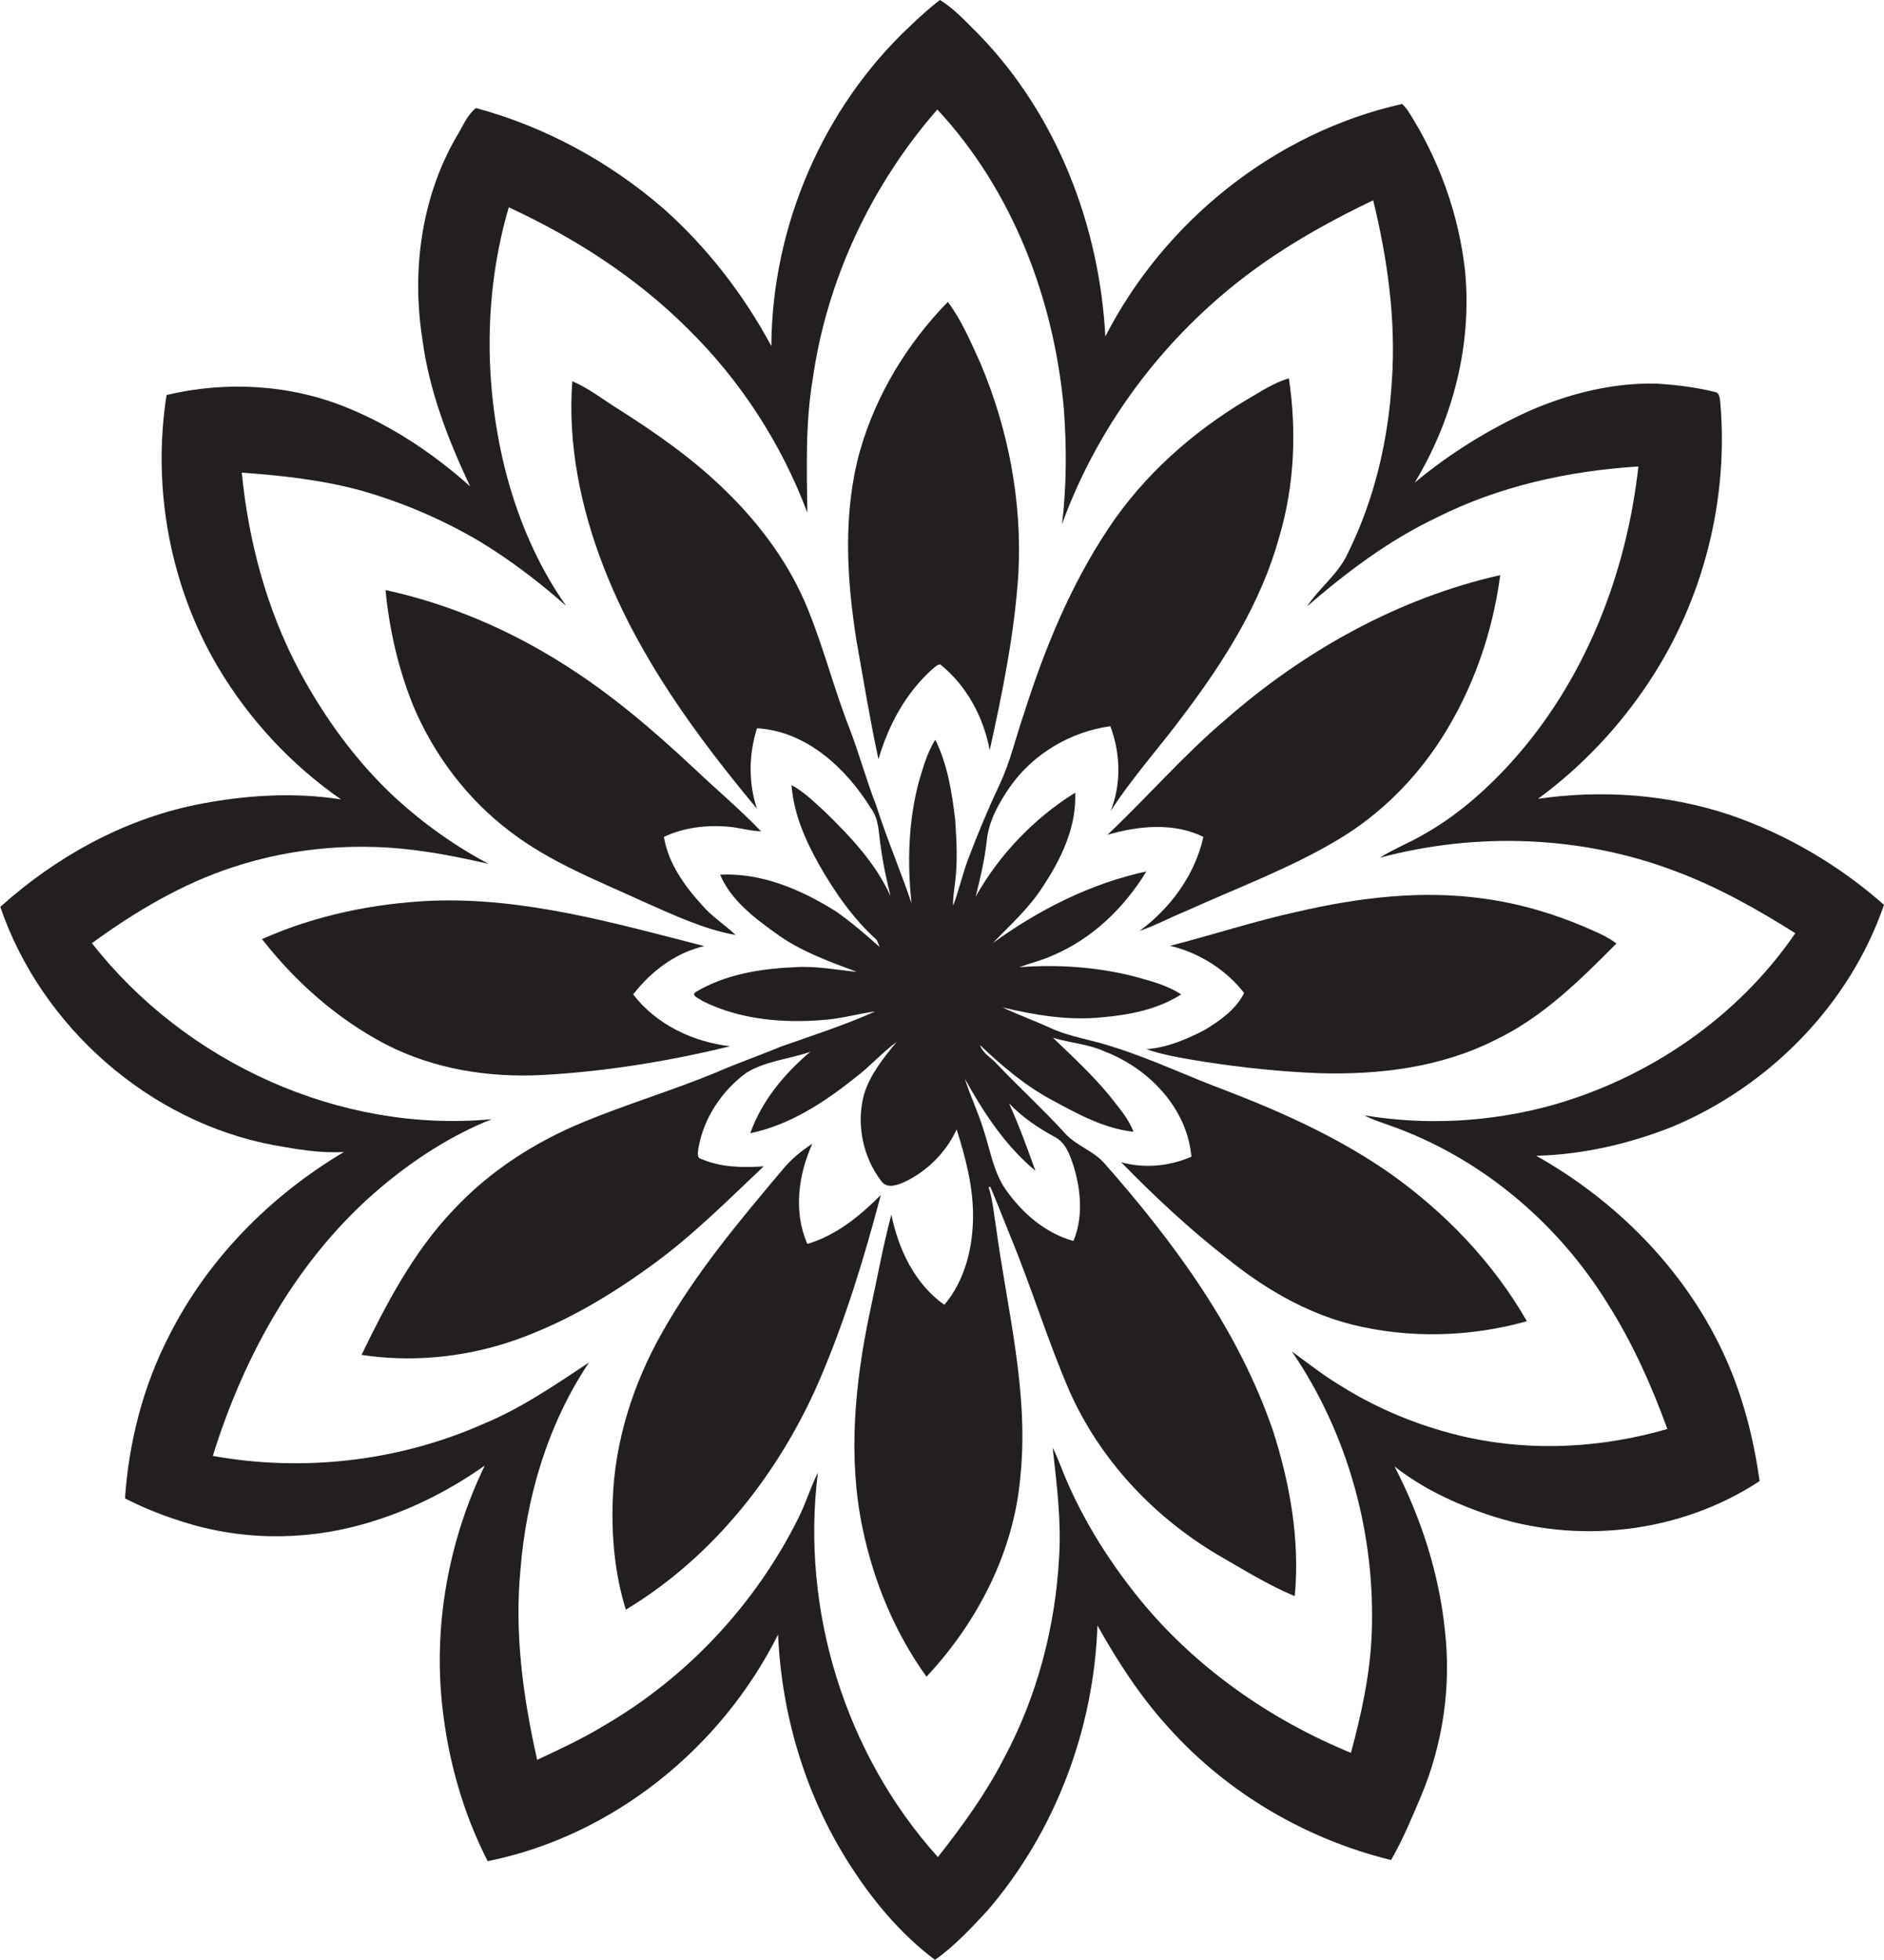 <?xml version="1.0" encoding="utf-8"?>
<!-- Generator: Adobe Illustrator 19.2.0, SVG Export Plug-In . SVG Version: 6.00 Build 0)  -->
<svg version="1.1" id="Layer_1" xmlns="http://www.w3.org/2000/svg" xmlns:xlink="http://www.w3.org/1999/xlink" x="0px" y="0px"
	 viewBox="0 0 643.6 669.4" style="enable-background:new 0 0 643.6 669.4;" xml:space="preserve">
<style type="text/css">
	.st0{fill:#231F20;}
</style>
<g>
	<path class="st0" d="M643.6,309c-15.3-13.5-33.3-24.1-52.6-30.7c-21-7-43.7-8.7-65.6-5.5c15-11,27.9-24.7,38.1-40.2
		c18.3-27.7,27-61.7,24.2-94.8c-0.2-1.5-0.1-3.8-2.1-4c-6.5-1.6-13.2-2.4-19.9-2.8c-14.9-0.3-29.6,3.4-43.2,9.3
		c-14.1,6.4-27.3,14.6-39.2,24.5c13-21.5,19.6-47,17.2-72.1c-2.1-19.5-9-38.5-19.6-55c-0.6-0.8-1.2-1.5-1.9-2.2
		c-43.4,9.7-81.2,40-101.4,79.4c-2-37.8-16.5-75.5-43-102.9c-4.3-4.2-8.4-8.9-13.5-12c-3.6,2.7-6.9,5.8-10.2,8.9
		c-29.8,27.9-47.2,68.5-47.4,109.3c-9.5-17.7-22-33.8-37-47.1c-18.5-16-40.5-27.9-63.9-34.2c-3.2,2.5-4.7,6.7-6.8,10
		c-11.9,20.7-15.2,45.6-11.5,69c2.3,17.6,8.8,34.3,16.3,50.2c-12.3-11-26.3-20.4-41.6-26.7c-19.5-8.1-41.6-9.4-62.1-4.5
		c-5,31.8,1.2,65.3,17.6,93c10.6,17.8,25,33.3,42,45.1c-16.5-2.6-33.6-1.4-49.9,1.9c-24.9,5.2-47.7,17.9-66.5,34.8
		c14,41,51,73.5,93.6,81.4c7.8,1.4,15.8,2.8,23.8,2.3c-25.1,14.9-46.5,36.5-59.7,62.7c-8.9,17.2-13.8,36.4-15.1,55.6
		c6.8,3.5,14,6.3,21.4,8.5c20.8,6.3,43.4,5.8,64-0.9c13.4-4.2,26-10.7,37.5-18.8c-12.3,25.4-17.6,54.3-14.5,82.3
		c2,18.3,7.1,36.4,15.5,52.8c42.7-8.6,79.8-38.6,99.2-77.4c1.2,27.3,9.2,54.3,23.8,77.5c8,12.7,17.7,24.5,29.8,33.6
		c6.8-4.8,12.4-10.9,18-16.9c23.1-26.9,36.3-61.9,37.5-97.3c7,12.5,14.8,24.5,24.5,35.1c20,22.2,46.8,37.9,75.8,45
		c4-6.9,7.1-14.4,10.2-21.7c7.5-17.8,10.4-37.5,8.2-56.7c-2-19.6-8.2-38.6-17.2-56c9.3,7.3,20.2,12.5,31.4,16.3
		c30.7,10.6,66.1,6.6,93.3-11.3c-2.1-15.3-6.1-30.4-12.7-44.4C575,433.1,552,410,524.8,394.7c16-0.4,31.9-4.1,46.7-10
		C604.4,370.9,631.9,343.1,643.6,309z M466.1,380.9c2.8,1.5,5.8,2.4,8.8,3.5c30.9,10.9,57.2,33.1,74.3,60.8
		c8.5,13.4,15,28,20.4,42.8c-22,6.4-45.7,7.8-68.2,2.9c-15.3-3.4-30.1-9.3-43.3-17.6c-5.9-3.5-11.3-7.8-16.8-11.8
		c19.2,28.1,28.6,62.4,27.3,96.3c-0.5,13.8-3.5,27.4-7.1,40.8c-27.8-11.4-53.2-29.2-72.2-52.5c-11.2-13.8-20.7-29.2-27.1-45.8
		c-0.8-2-1.6-4-2.6-5.9c1.4,12.5,3,25,2.2,37.5c-1.3,23.8-7.5,47.4-18.8,68.5c-6.2,12.1-14.2,23.1-22.6,33.8
		c-31.7-35.2-46.9-84.4-41-131.3c-2.5,5-4.1,10.4-6.6,15.4c-14.7,29.6-38.2,54.7-66.8,71.2c-7.2,4.4-14.9,7.9-22.5,11.5
		c-4.8-21.3-7.8-43.2-5.7-65c2-24.9,9.4-49.8,23.4-70.7c-11.5,7.6-22.9,15.5-35.7,20.8c-28.9,12.9-61.7,16.7-92.8,11.1
		c10.8-34.8,29.3-68,57.4-91.7c11.4-9.6,24.1-17.8,37.9-23.3c-51.8,4.9-104.7-19.3-136.6-60.1c14.8-10.8,30.8-20.3,48.3-26
		c21-6.9,43.6-8.6,65.4-5.3c7.3,1,14.6,2.6,21.8,4.2c-11.5-6.1-22.2-13.7-31.8-22.5C121.6,260,110.8,245,102.2,229
		c-11.1-20.9-17.3-44.1-19.6-67.6c13.8,1,27.6,2.5,41,6.2c14,4,27.5,9.8,40.1,17.2c10.6,6.4,20.4,13.9,29.7,22.1
		c-10.1-14.3-16.9-30.7-21.1-47.6c-7-29-6.9-59.8,1.5-88.5c22.5,10.4,43.7,24,61.3,41.6c17.9,17.6,31.9,39.2,40.7,62.7
		c-0.2-15.1-0.7-30.4,1.8-45.4c4.8-34.1,20-66.4,42.6-92.3C345.9,65,360,102,363.4,139.3c1,13.2,1,26.5-0.6,39.7
		c12.9-35.5,37-66.6,67.7-88.4c12.1-8.6,25.2-15.8,38.6-22.2c4.9,20.1,7.8,40.8,6.4,61.4c-1.2,20.3-5.9,40.6-15,59
		c-3.2,7.2-9.8,11.9-14,18.3c13.5-11.7,28-22.6,44.2-30.3c21.4-10.8,45.2-16,69-17.5c-4.1,37-18.4,73.4-43.5,101.1
		c-8.9,9.8-19.1,18.7-30.8,25.1c-4.6,2.6-9.6,4.6-14,7.4c33-8.8,68.9-7.6,100.9,4.6c14.5,5.4,28,13,41,21.2
		c-19.7,28.8-50.2,49.6-83.7,58.9C508.9,383.2,487.2,384.4,466.1,380.9z"/>
	<path class="st0" d="M300.1,259.3c3.3-11.5,9.3-22.6,18.3-30.7c0.9-0.6,1.7-1.7,2.8-1.7c9,7.2,14.8,18,16.9,29.3
		c4.4-19.9,8.5-40,9.8-60.4c1.3-24.4-3.4-49.1-12.9-71.6c-3.3-7.2-6.4-14.7-11.2-21.1c-13.9,14.2-24.5,31.7-30,50.8
		c-5.9,21.2-4.6,43.5-1.2,65C295,232.4,297.2,245.9,300.1,259.3z"/>
	<path class="st0" d="M380.5,357.6c-7.3-2.5-15-3.4-22-6.7c-5.3-2.4-10.8-4.4-16.1-6.9c11.2,2.7,22.7,4.6,34.2,3.4
		c9.3-0.8,18.9-2.7,26.9-7.8c-5-3.3-10.9-4.7-16.6-6.3c-12.6-3.1-25.7-4-38.7-3c3.8-1.4,7.7-2.3,11.4-4c13.5-5.7,24.5-16.3,32-28.7
		c-19,4.1-36.8,13.1-52.5,24.5c6-6.2,12.5-12,17.2-19.4c6.3-9.5,11.5-20.4,11-32c-14,8.7-25.9,21.1-34,35.5
		c1.6-6.4,3.1-12.7,3.8-19.2c0.7-6.8,4.2-12.9,8-18.4c7.9-11.2,20.6-18.7,34.2-20.6c3.5,9.3,3.8,19.7,0.1,29
		c7.6-11.8,17.2-22.3,25.5-33.6c13.7-18.2,26-37.9,32.1-60c5.2-17.5,6-36.2,3.3-54.2c-5.2,1.5-9.7,4.6-14.4,7.3
		c-18.6,11.1-35.2,25.8-47.2,43.9c-12.9,19.3-21.8,41-28.8,63c-2.9,8.3-4.8,17.1-8.7,25.1c-3.8,8.1-7.2,16.3-10.4,24.7
		c-2,5.3-3.2,10.8-5.2,16.1c-0.1-2.5,0.3-5,0.6-7.4c1-7.3,0.6-14.7,0.1-22c-1.1-9.3-2.6-18.8-6.8-27.3c-2.8,4.5-4.2,9.6-5.7,14.7
		c-3.5,13.4-3.9,27.5-2.4,41.2c-3.8-11.3-8.5-22.2-12.1-33.5c-3.4-8.7-5.8-17.7-9.2-26.5c-5.2-13.3-8.7-27.2-14.1-40.4
		c-6.1-15.2-16-28.6-27.6-40c-11.2-11.1-24.2-20.2-37.5-28.6c-5.1-3.2-9.9-7-15.4-9.3c-1.6,21.6,2.9,43.3,10.7,63.4
		c11.9,30.7,31.5,57.5,52.4,82.6c-3-8.9-2.8-18.6,0-27.5c16.9,1,30.4,13.6,38.9,27.3c2.9,3.8,2.6,8.7,3.4,13.2
		c0.7,5.7,2,11.3,3.3,16.8c-5-11.1-13.5-20.1-22.1-28.5c-3.7-3.4-7.3-7-11.7-9.4c0.7,9.6,4.6,18.6,9.3,27
		c5.4,9.5,11.7,18.6,19.8,25.9c0.3,0.6,0.8,1.8,1,2.4c-4.8-4.3-9.7-8.5-15-12.2c-11.8-7.4-25.3-13.2-39.5-12.5
		c3.7,8.7,11.5,14.6,19,20c8.3,6.1,18.1,9.6,27.7,13.2c-7.1-0.7-14.1-2.1-21.2-1.6c-11.6,0.5-23.6,2.4-33.7,8.4
		c-2.1,1.3,1.2,2.3,2.1,3.1c12.7,6.4,27.5,7.7,41.5,6.5c5.9-0.4,11.7-2.1,17.6-2.9c-10.5,4.7-21.4,8.2-32.2,12
		c-7.4,3.1-15,5.7-22.3,8.9c-14.8,6.1-30.2,10.7-45,16.8c-16.8,6.9-32.4,16.9-44.8,30.3c-13.5,14.2-22.7,31.8-31.2,49.3
		c16.5,2.5,33.7,1,49.6-4.1c17.9-5.8,34.3-15.4,49.4-26.4c13.9-10,26-22.2,38.4-33.9c-7.1,0.5-14.6,0.4-21.3-2.5
		c-1.8-0.4-1.1-2.5-1-3.8c1.8-10.2,8-19.5,16.3-25.6c6.6-4.1,14.7-4.7,21.9-7.2c-8.9,7.5-16.6,16.8-20.5,27.8
		c13.5-2.8,25.4-10.6,36-19.1c4.9-3.7,9-8.4,14-12.1c-4.4,5.4-9,11-11.1,17.8c-2.8,10.1-0.5,21.5,5.9,29.8c2,2.7,5.5,1.3,8,0.2
		c7.7-3.7,14.1-10.1,17.7-17.9c3,9.5,5.6,19.3,5.6,29.4c0,10.8-2.7,22.1-9.8,30.5c-10.1-7.1-15.7-19-18.1-30.8
		c-3,11.2-5,22.7-7.5,34c-5,24-7.4,49.1-2.3,73.3c3.8,18.1,11,35.5,21.8,50.5c17.5-18.7,30-42.9,32.1-68.7
		c2.9-28.5-4.5-56.5-8.3-84.5c-0.8-4.7-1.1-9.5-2.6-14c0.1,0,0.4,0,0.6-0.1c2.4,5.6,4.6,11.3,6.9,17c7.2,17.4,12.7,35.6,20.2,52.9
		c10.4,23.3,28.5,42.6,50.3,55.6c8.7,5,17.3,10.4,26.6,14.3c1.8-19.1-1.6-38.3-7.4-56.4c-11.8-34.5-33.7-64.3-57.6-91.4
		c-3.8-4.4-9.7-6-13.6-10.4c-7.5-8.2-15.7-15.7-23.3-23.7c-1.9-2.1-4.7-3.5-5.6-6.3c7.5,7.2,15.6,14,24.8,18.9
		c8.7,4.7,17.6,9.6,27.6,10.7c-1.7-4.6-5-8.2-8-12.1c-5.9-7.2-12.8-13.6-19.5-20c5.8,1.8,12.1,2.1,17.7,4.7
		c15.1,5.8,28.1,19.3,29.6,35.9c-7.4,3.3-16.2,4.1-24,1.9c11.3,11.6,23.2,22.7,36,32.7c12.7,10.3,27.1,18.8,43.1,22.8
		c19.5,4.8,40.3,4.2,59.5-1.2c-11.4-19.9-27.6-36.8-46.2-50.1c-17.3-12.2-36.7-21-56.4-28.6C406,367.7,393.6,361.7,380.5,357.6z
		 M353.7,399.8c-2.8-7.8-5.6-15.5-9-23c4.5,4.7,9.8,8.3,15.5,11.4c4,2,5.4,6.5,6.7,10.5c2.4,8.1,3.1,17.2-0.2,25.1
		c-9.7-2.7-17.6-9.6-23.3-17.8c-4-5.9-5.1-13.1-7.3-19.8c-1.8-6.1-4.6-11.8-6.5-17.8C336,379.9,343.4,391.3,353.7,399.8z"/>
	<path class="st0" d="M378.3,285.1c10.6-3.1,22.6-4.3,32.8,0.7c-2.9,13-11.2,24.3-21.8,32.1c5.4-1.8,10.4-4.6,15.7-6.7
		c17.6-8,35.9-14.7,52.5-24.7c14.1-8.5,25.9-20.3,34.8-34.1c10.8-16.8,17.6-36.2,20.2-56c-34.9,7.9-67.1,25.9-93.9,49.4
		C404.2,258,391.9,272.3,378.3,285.1z"/>
	<path class="st0" d="M219.5,307.8c10.3,4.5,20.6,9.5,31.8,11.5c-3.7-3.5-8-6.2-11.3-10c-6.1-6.7-11.7-14.4-13.2-23.5
		c6.8-3.2,14.4-4.1,21.8-3.5c3.9,0.3,7.6,1.5,11.4,1.6c-7.3-7.6-15.3-14.3-23-21.6c-13.9-13-28.4-25.4-44.5-35.5
		c-18.6-11.8-39.2-20.6-60.8-25.3c1.3,13.6,4.4,27,9.5,39.6c7.1,16.8,18.5,31.9,33.1,42.9C188,294.5,204.1,300.7,219.5,307.8z"/>
	<path class="st0" d="M507.7,307c-21.6-3.2-43.6-0.5-64.7,4.4c-14.6,3.2-28.8,7.9-43.3,11.6c9.8,2.3,19.1,8.1,25.3,16.1
		c-2.8,5.7-8.3,9.5-13.6,12.7c-6.2,3.2-12.8,6-19.8,6.5c6.4,2.2,13.2,3.2,19.8,4.3c13,2,26.1,3.4,39.3,3.9
		c20.5,0.6,41.7-2,60.2-11.4c16.1-7.7,28.9-20.4,41.3-32.9c-3.4-2.6-7.4-4.1-11.2-5.8C530.3,311.9,519.1,308.6,507.7,307z"/>
	<path class="st0" d="M185.6,367.1c21.5-1.2,42.9-4.7,63.8-9.8c-12.7-1.5-25.2-7.4-33.1-17.7c6-7.8,14.5-14.3,24.3-16.5
		c-30.5-7.8-61.3-16.7-93.1-15.5c-19.9,0.9-39.8,5-58,13.1c11.4,14.6,25.7,27.3,42.2,35.9C148.3,365.2,167.2,368.1,185.6,367.1z"/>
	<path class="st0" d="M275.8,424.8c-4.8-10.9-3.1-23.6,1.7-34.2c-3.6,2.3-7,5.1-9.8,8.4c-14.9,17.7-29.9,35.5-41.3,55.7
		c-10.1,17.7-16.5,37.7-17.1,58.1c-0.4,12.4,0.8,25.1,4.5,36.9c30.1-18.1,52.8-47.1,66.5-79.2c8.6-20.2,15-41.2,20.6-62.4
		C293.8,415.2,285.7,421.9,275.8,424.8z"/>
</g>
</svg>
